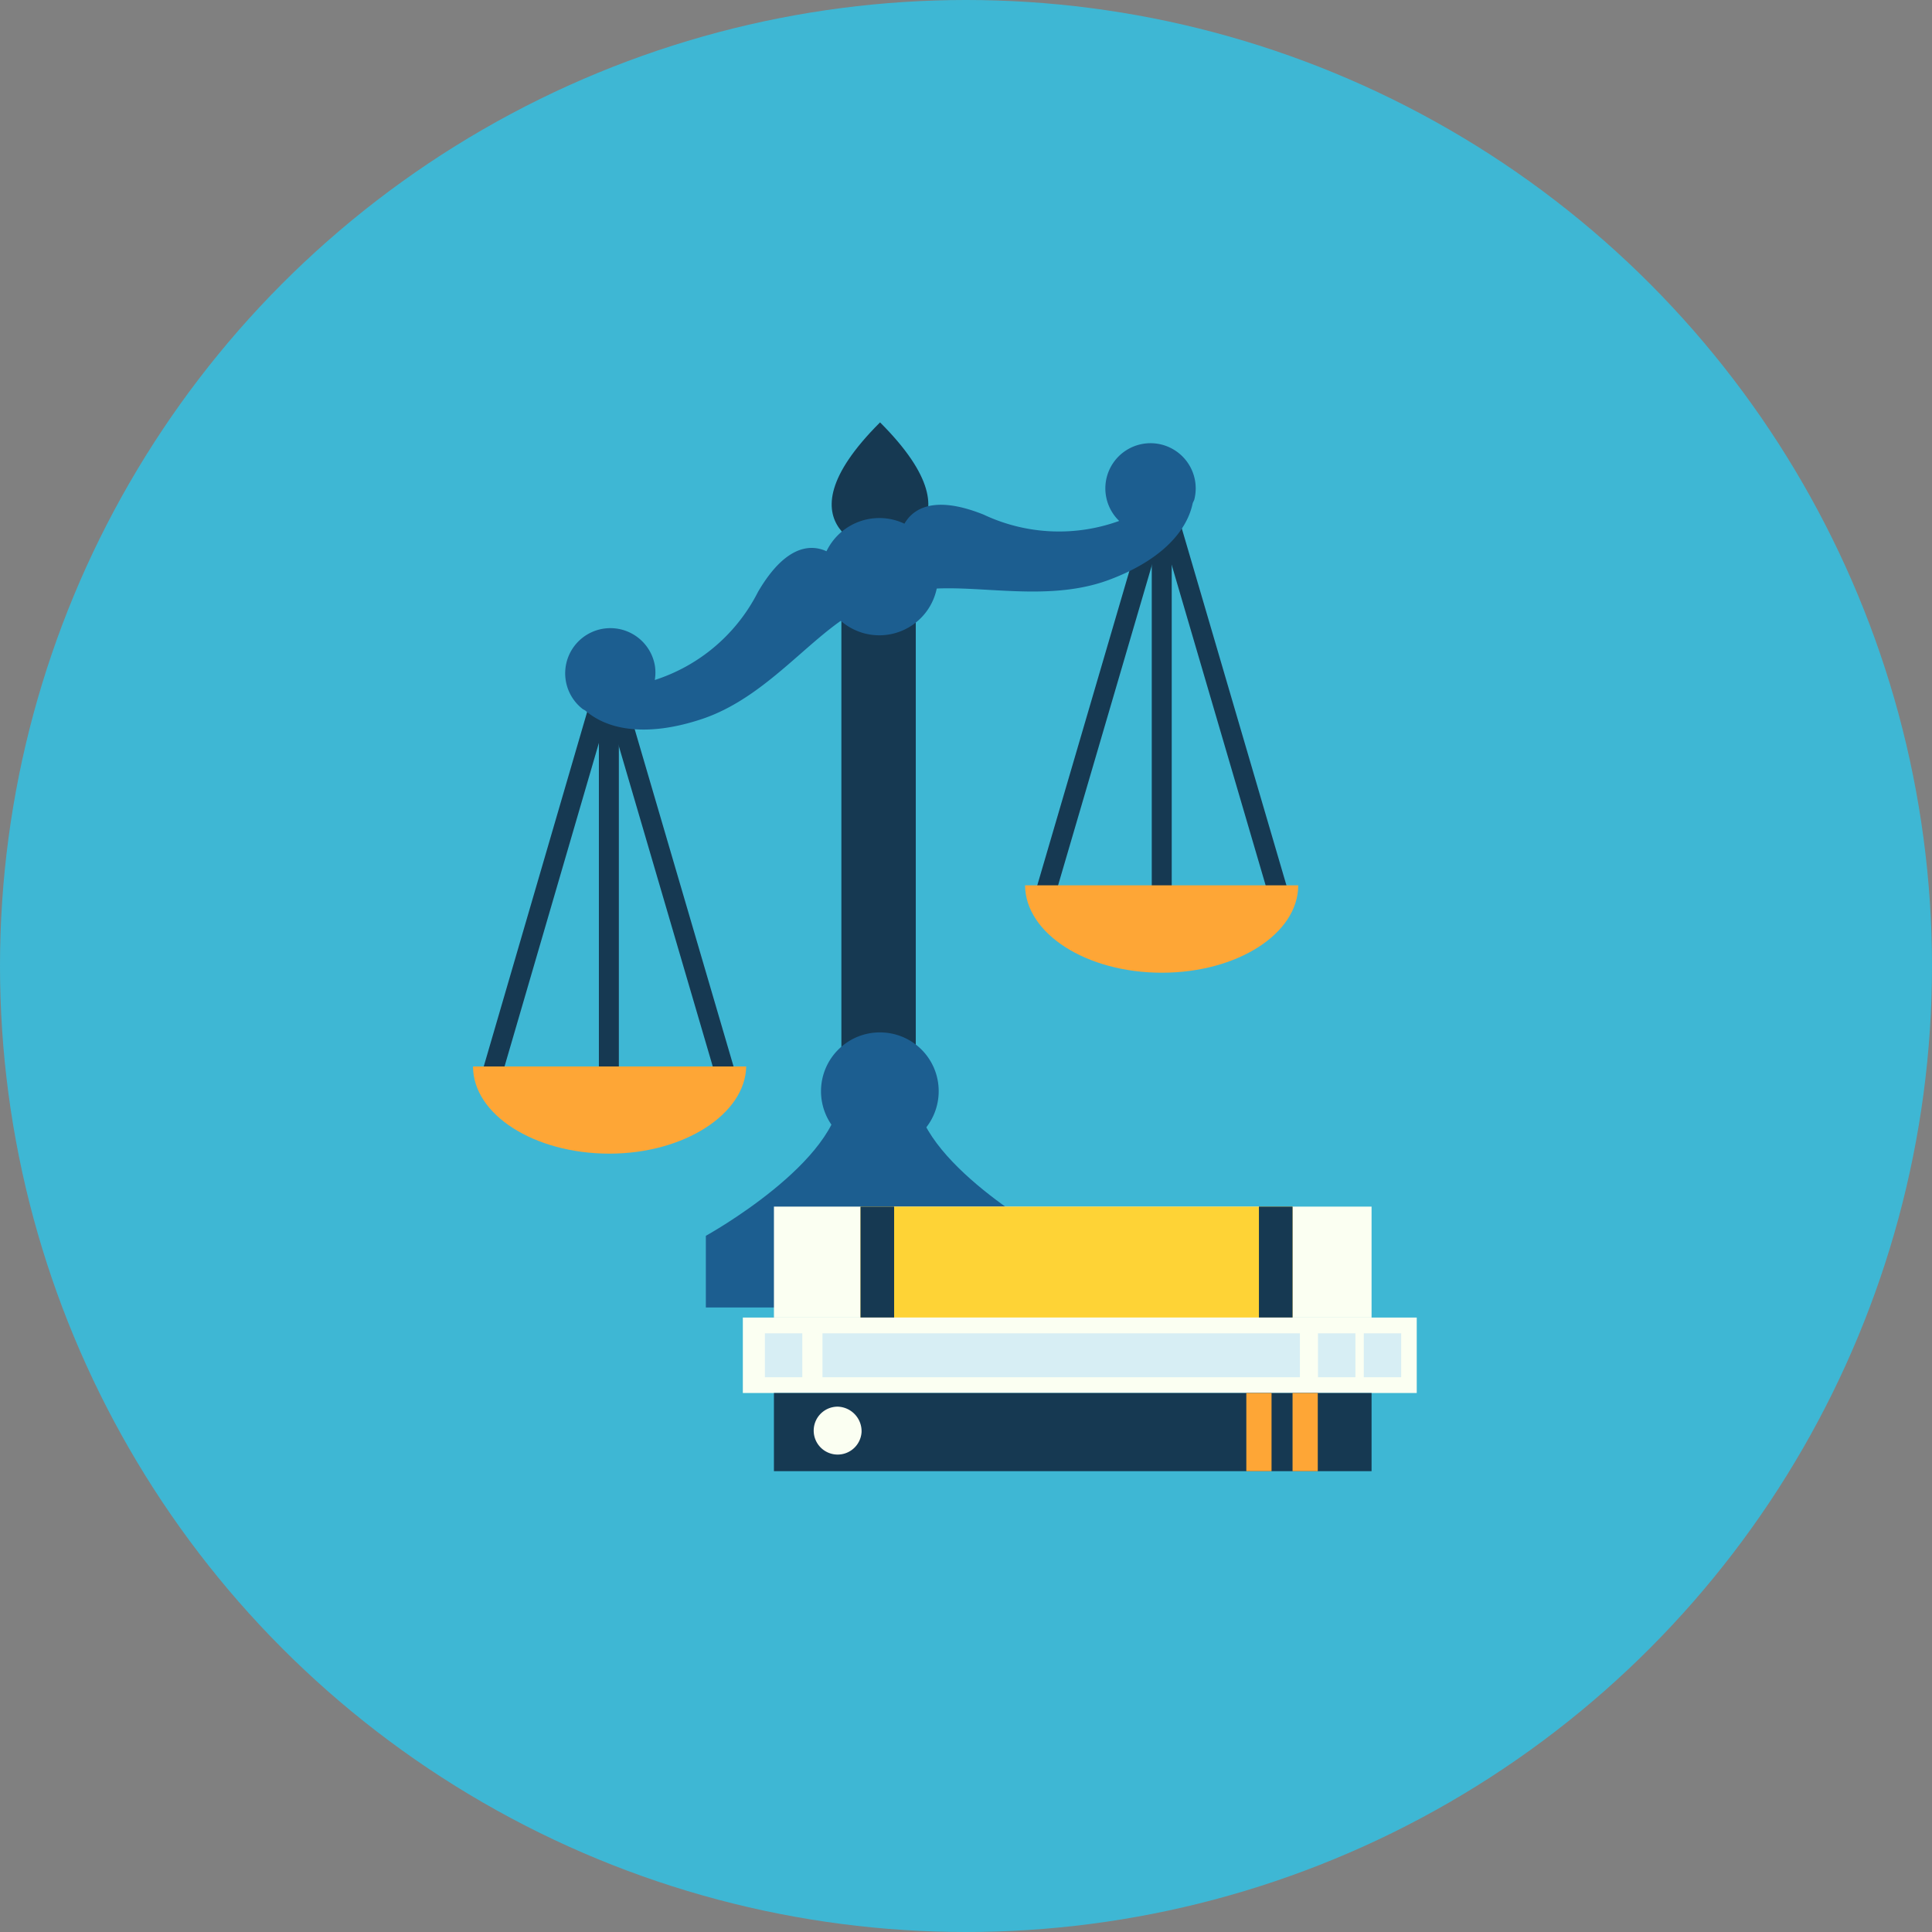 <?xml version="1.0" encoding="UTF-8"?> <svg xmlns="http://www.w3.org/2000/svg" viewBox="0 0 91.94 91.94"><rect x="0" y="0" width="91.94" height="91.94" fill="#808080" stroke="none"/> <defs> <style>.cls-1{fill:#3eb7d4;}.cls-2{fill:#163952;}.cls-3{fill:#fea636;}.cls-4{fill:#1c5e90;}.cls-5{fill:#fbfff2;}.cls-6{fill:#fed336;}.cls-7{fill:#d7eef4;}</style> </defs> <g id="Layer_2" data-name="Layer 2"> <g id="Layer_1-2" data-name="Layer 1"> <g id="Layer_2-2" data-name="Layer 2"> <g id="Layer_1-2-2" data-name="Layer 1-2"> <circle class="cls-1" cx="45.97" cy="45.97" r="45.97"></circle> </g> </g> <rect class="cls-2" x="54.81" y="24.9" width="0.95" height="18.63"></rect> <rect class="cls-2" x="28.5" y="32.94" width="0.95" height="18.63"></rect> <rect class="cls-2" x="57.65" y="23.19" width="0.95" height="20.17" transform="translate(-7.01 17.7) rotate(-16.34)"></rect> <rect class="cls-2" x="42.37" y="32.8" width="20.17" height="0.95" transform="translate(5.77 74.26) rotate(-73.67)"></rect> <path class="cls-3" d="M55.29,46.29c3.59,0,6.49-1.86,6.49-4.16h-13C48.8,44.43,51.7,46.29,55.29,46.29Z"></path> <rect class="cls-2" x="16.06" y="41.41" width="20.17" height="0.95" transform="matrix(0.28, -0.96, 0.96, 0.28, -21.41, 55.19)"></rect> <rect class="cls-2" x="31.34" y="31.8" width="0.95" height="20.17" transform="translate(-10.5 10.64) rotate(-16.34)"></rect> <path class="cls-3" d="M29,54.9c-3.58,0-6.49-1.86-6.49-4.15h13C35.47,53,32.57,54.9,29,54.9Z"></path> <rect class="cls-2" x="40.04" y="29.1" width="3.54" height="22.83"></rect> <path class="cls-4" d="M43.58,51.93v-.48l-1.77.46L40,51.45v.48c0,3.34-6.41,6.88-6.41,6.88v3.41H50V58.81S43.58,55.27,43.58,51.93Z"></path> <path class="cls-2" d="M41.88,20.1c-5.18,5.17,0,6.2,0,6.2S47.05,25.27,41.88,20.1Z"></path> <path class="cls-4" d="M56.83,23.79s0,0,0,0a2.15,2.15,0,1,0-3.57,1,8.41,8.41,0,0,1-6.45-.3c-3.76-1.51-4,1.11-4,1.11l-.43,2.9c2.49-1.28,6.74.45,10.38-.9,2.35-.87,3.7-2.21,4-3.66Z"></path> <path class="cls-4" d="M27.74,33.75l0,0a2.15,2.15,0,1,1,3.42-2.1,2.12,2.12,0,0,1,0,.71,8.38,8.38,0,0,0,4.91-4.19c2.05-3.51,3.81-1.55,3.81-1.55l2.11,2c-2.75.52-5,4.49-8.75,5.65-2.39.76-4.27.52-5.39-.46Z"></path> <path class="cls-4" d="M44.6,27a2.79,2.79,0,1,1-3.21-2.31A2.79,2.79,0,0,1,44.6,27Z"></path> <path class="cls-4" d="M44.67,51.93a2.8,2.8,0,1,1-2.79-2.8A2.79,2.79,0,0,1,44.67,51.93Z"></path> <rect class="cls-5" x="36.83" y="57.42" width="28.44" height="5.28"></rect> <rect class="cls-6" x="40.95" y="57.42" width="20.56" height="5.28"></rect> <rect class="cls-2" x="59.91" y="57.42" width="1.6" height="5.28"></rect> <rect class="cls-2" x="40.95" y="57.42" width="1.6" height="5.28"></rect> <rect class="cls-5" x="35.35" y="62.7" width="32.07" height="3.59"></rect> <rect class="cls-7" x="36.4" y="63.45" width="1.78" height="2.09"></rect> <rect class="cls-7" x="62.72" y="63.45" width="1.78" height="2.09"></rect> <rect class="cls-7" x="64.9" y="63.45" width="1.78" height="2.09"></rect> <rect class="cls-7" x="39.14" y="63.45" width="22.72" height="2.09"></rect> <rect class="cls-2" x="36.83" y="66.29" width="28.44" height="3.72"></rect> <rect class="cls-3" x="61.51" y="66.29" width="1.2" height="3.72"></rect> <rect class="cls-3" x="59.31" y="66.29" width="1.2" height="3.72"></rect> <path class="cls-5" d="M41,68.15a1.14,1.14,0,1,1-1.14-1.21A1.17,1.17,0,0,1,41,68.15Z"></path> </g> </g> </svg> 